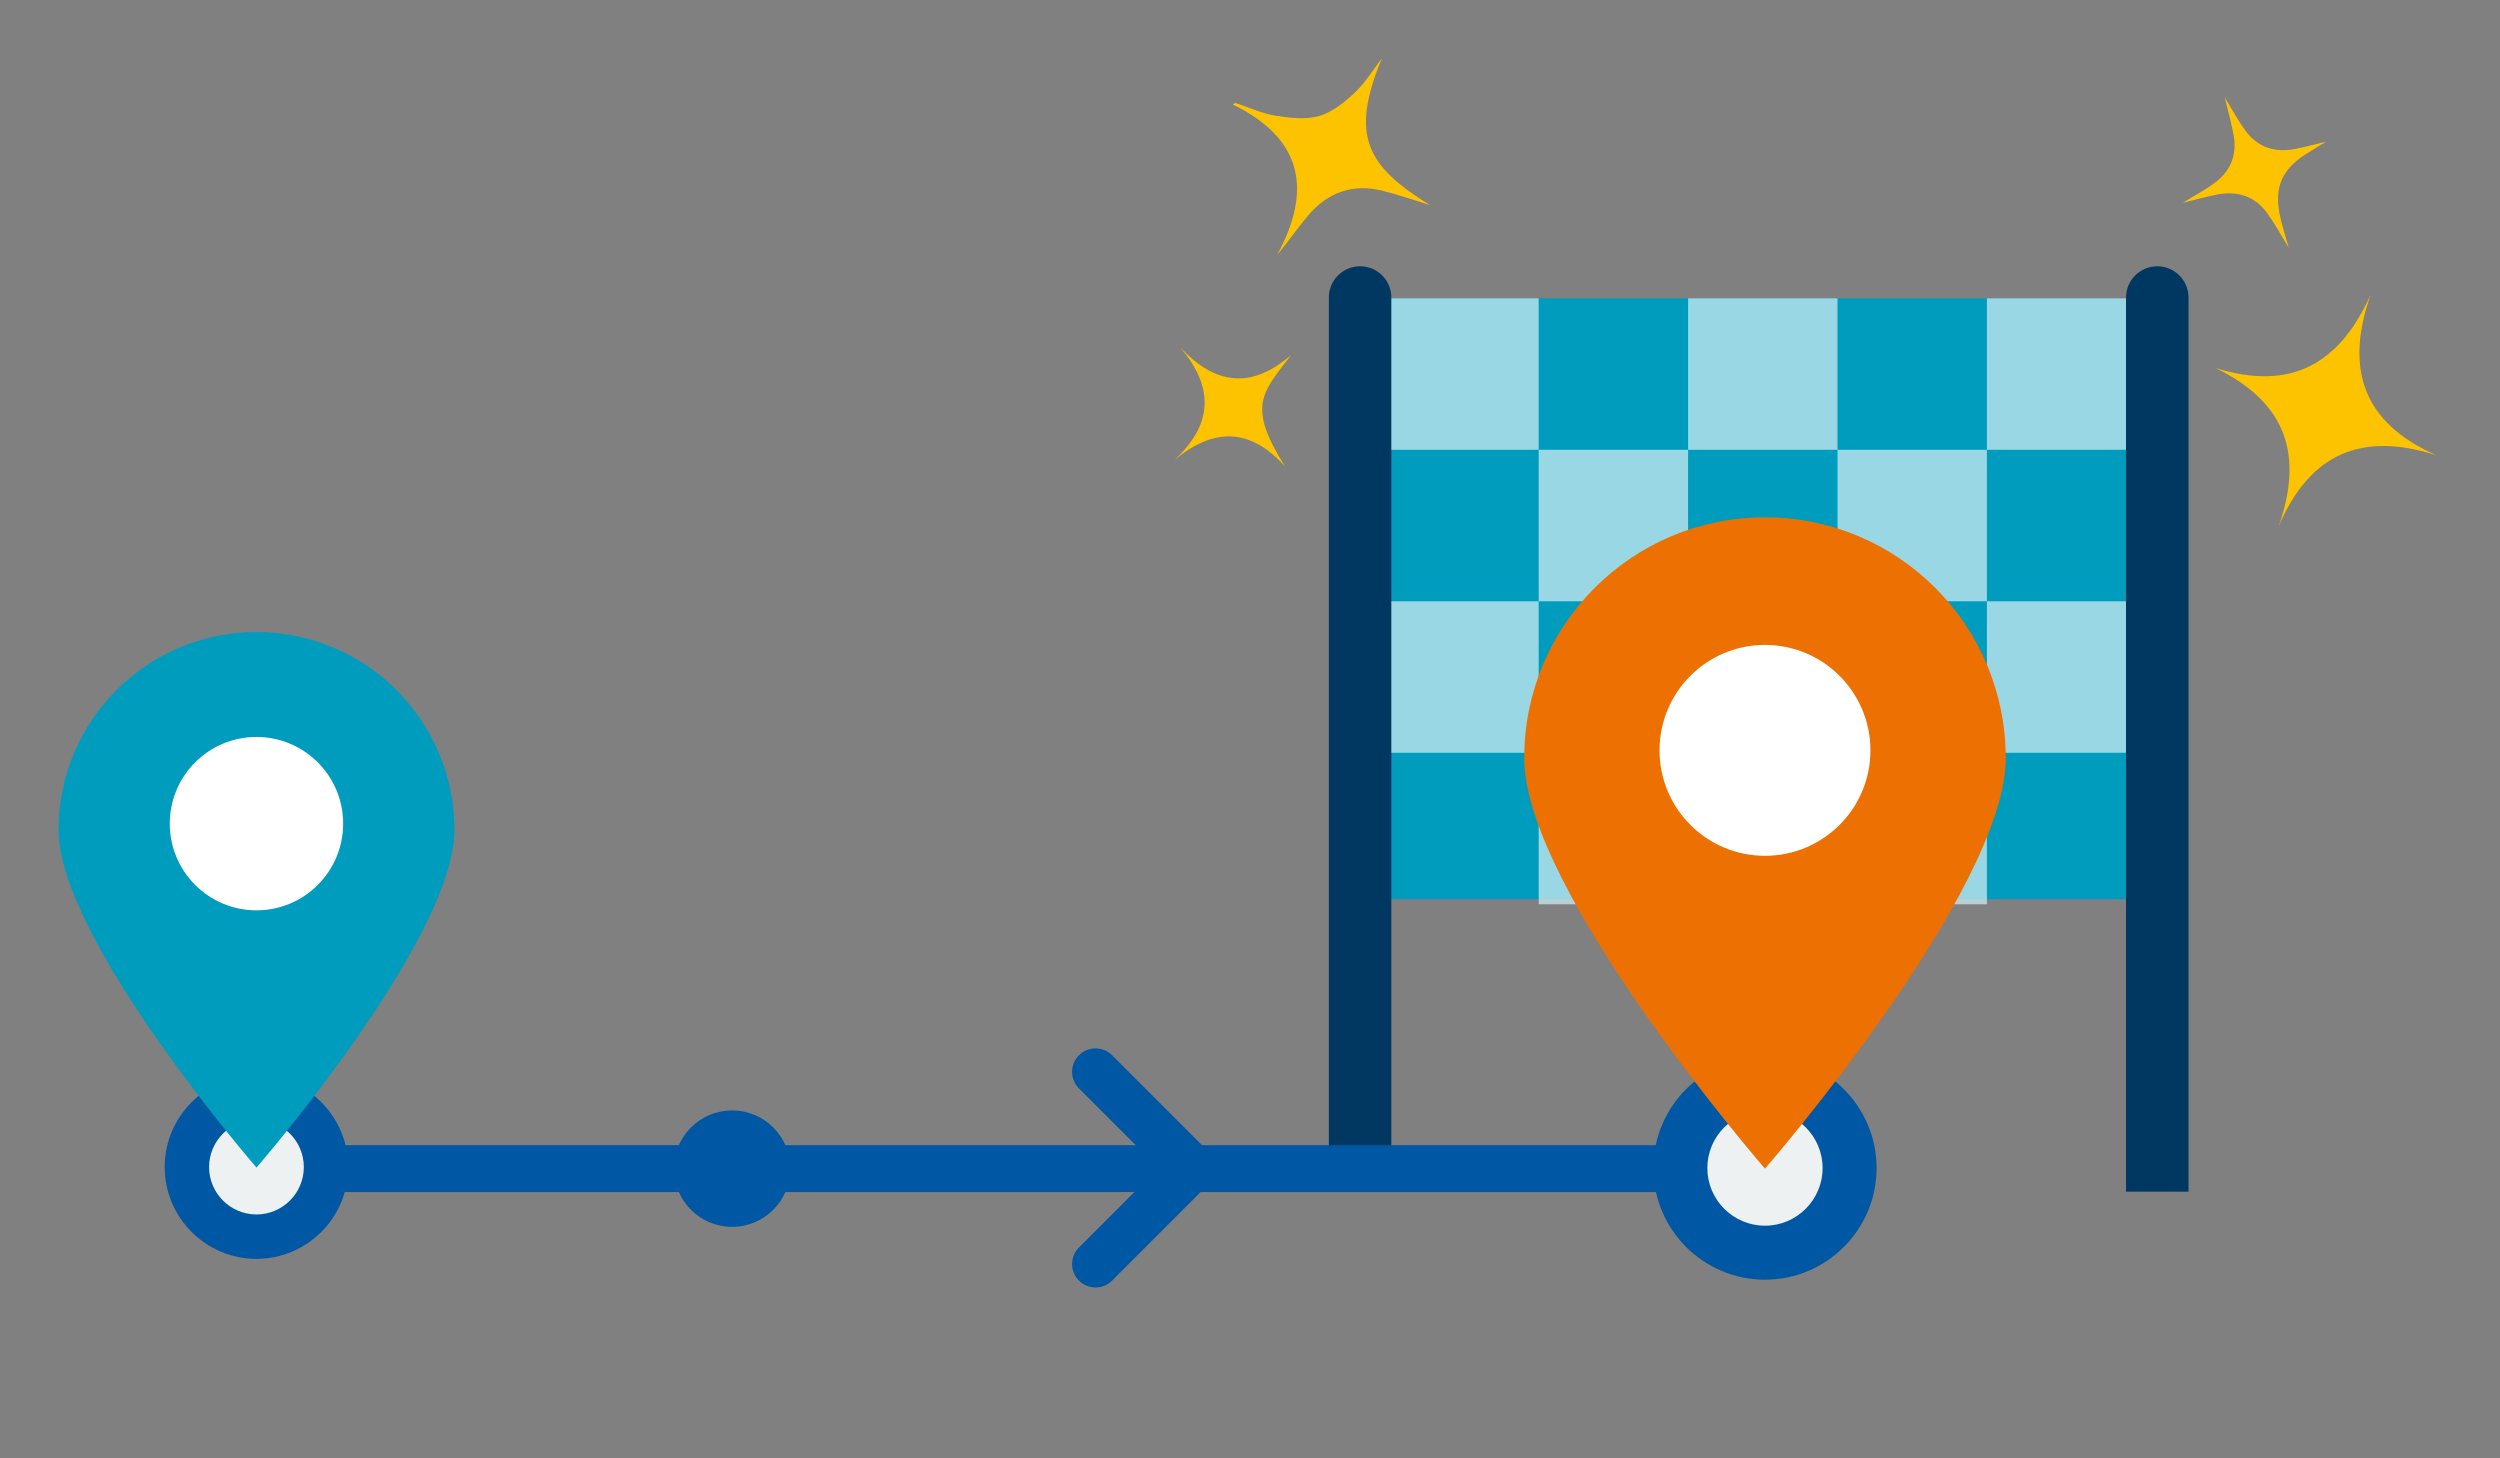 <?xml version="1.0" encoding="UTF-8"?><svg xmlns="http://www.w3.org/2000/svg" viewBox="0 0 960 560"><rect x="0" y="0" width="960" height="560" fill="#808080" stroke="none"/><g isolation="isolate"><g id="Design"><rect x="523.84" y="114.55" width="306.12" height="230.72" fill="#009cbd"/><g mix-blend-mode="screen" opacity=".75"><rect x="533.48" y="114.55" width="57.37" height="58.17" fill="#ccebf1"/><rect x="648.23" y="114.55" width="57.37" height="58.17" fill="#ccebf1"/><rect x="762.97" y="114.55" width="57.37" height="58.17" fill="#ccebf1"/><rect x="590.85" y="172.72" width="57.37" height="58.17" fill="#ccebf1"/><rect x="705.6" y="172.72" width="57.37" height="58.17" fill="#ccebf1"/><rect x="533.48" y="230.89" width="57.37" height="58.17" fill="#ccebf1"/><rect x="648.23" y="230.89" width="57.37" height="58.17" fill="#ccebf1"/><rect x="762.97" y="230.89" width="57.37" height="58.17" fill="#ccebf1"/><rect x="590.85" y="289.07" width="57.37" height="58.17" fill="#ccebf1"/><rect x="705.6" y="289.07" width="57.37" height="58.17" fill="#ccebf1"/></g><path d="M510.27,457.6V114.25c0-6.63,5.37-12,12-12s12,5.37,12,12v343.34h-24Z" fill="#003861"/><path d="M816.39,457.6V114.25c0-6.63,5.37-12,12-12s12,5.37,12,12v343.34h-24Z" fill="#003861"/><line x1="98.73" y1="448.76" x2="678.75" y2="448.76" fill="none" stroke="#0057a3" stroke-linecap="square" stroke-miterlimit="10" stroke-width="18"/><circle cx="98.48" cy="448.16" r="26.72" fill="#edf1f2"/><path d="M98.48,483.4c-19.43,0-35.24-15.81-35.24-35.24s15.81-35.24,35.24-35.24,35.24,15.81,35.24,35.24-15.81,35.24-35.24,35.24ZM98.48,429.97c-10.03,0-18.19,8.16-18.19,18.19s8.16,18.19,18.19,18.19,18.19-8.16,18.19-18.19-8.16-18.19-18.19-18.19Z" fill="#0057a3"/><path d="M174.5,318.72c0,41.98-76.01,129.63-76.01,129.63,0,0-76.01-87.65-76.01-129.63s34.03-76.01,76.01-76.01,76.01,34.03,76.01,76.01Z" fill="#009cbd"/><circle cx="98.48" cy="316.28" r="33.29" fill="#fff"/><path d="M878.87,95.12c-2.88-4.66-5.31-9.23-8.34-13.37-4.59-6.27-11.09-8.47-18.65-7.13-4.5.8-8.92,2.1-13.69,3.25,4.26-2.63,8.52-4.86,12.32-7.69,5.87-4.39,8.52-10.48,7.28-17.79-.89-5.22-2.39-10.35-3.49-14.99,2.48,4.01,4.97,8.78,8.15,13.03,4.65,6.22,11.21,8.24,18.76,6.79,3.83-.73,7.6-1.78,12.02-2.83-3.06,1.89-5.67,3.41-8.2,5.07-8.77,5.77-11.7,12.54-9.62,22.9.84,4.19,2.22,8.27,3.46,12.76Z" fill="#fdc300"/><path d="M530.64,22.4c-12.33,29.75-5.89,41.3,18.46,56.36-5.82-1.78-12.08-4.01-18.52-5.58-11.31-2.75-20.81.8-28.24,9.55-4.04,4.76-7.58,9.94-11.9,15.15,13.47-24.77,9.88-44.64-17.03-57.74.33-.2.67-.41,1-.61,5.11,1.69,10.12,4.04,15.36,4.89,5.53.9,11.65,1.61,16.84.11,5.05-1.46,9.75-5.31,13.72-9.05,4-3.76,6.91-8.67,10.3-13.08Z" fill="#fdc300"/><path d="M453.2,133.37c13.5,14.6,27.53,16.06,42.6,2.94-10.94,14.42-17.2,19.3-2.35,42.82-13.13-14.66-27.11-15.21-42.41-2.53,14.98-13.91,15.04-28.07,2.15-43.23Z" fill="#fdc300"/><path d="M935.64,174.84c-28.76-9.24-48.67-.74-60.66,27.31,9.74-27.6,2.86-47.67-24.16-60.81,28.99,9.04,47.64-1.67,59.51-28.21-9.99,28.49-3.05,49.24,25.31,61.72Z" fill="#fdc300"/><circle cx="677.75" cy="448.54" r="32.5" fill="#edf1f2"/><path d="M677.75,491.4c-23.64,0-42.86-19.23-42.86-42.86s19.23-42.86,42.86-42.86,42.86,19.23,42.86,42.86-19.23,42.86-42.86,42.86ZM677.75,426.41c-12.2,0-22.13,9.93-22.13,22.13s9.93,22.13,22.13,22.13,22.13-9.93,22.13-22.13-9.93-22.13-22.13-22.13Z" fill="#0057a3"/><path d="M770.2,291.1c0,51.06-92.45,157.67-92.45,157.67,0,0-92.45-106.61-92.45-157.67s41.39-92.45,92.45-92.45,92.45,41.39,92.45,92.45Z" fill="#ed7102"/><circle cx="677.75" cy="288.14" r="40.49" fill="#fff"/><circle cx="281.13" cy="448.76" r="22.35" fill="#0057a3"/><polyline points="420.68 485.39 457.58 448.49 420.68 411.58" fill="none" stroke="#0057a3" stroke-linecap="round" stroke-miterlimit="10" stroke-width="18"/></g></g></svg>